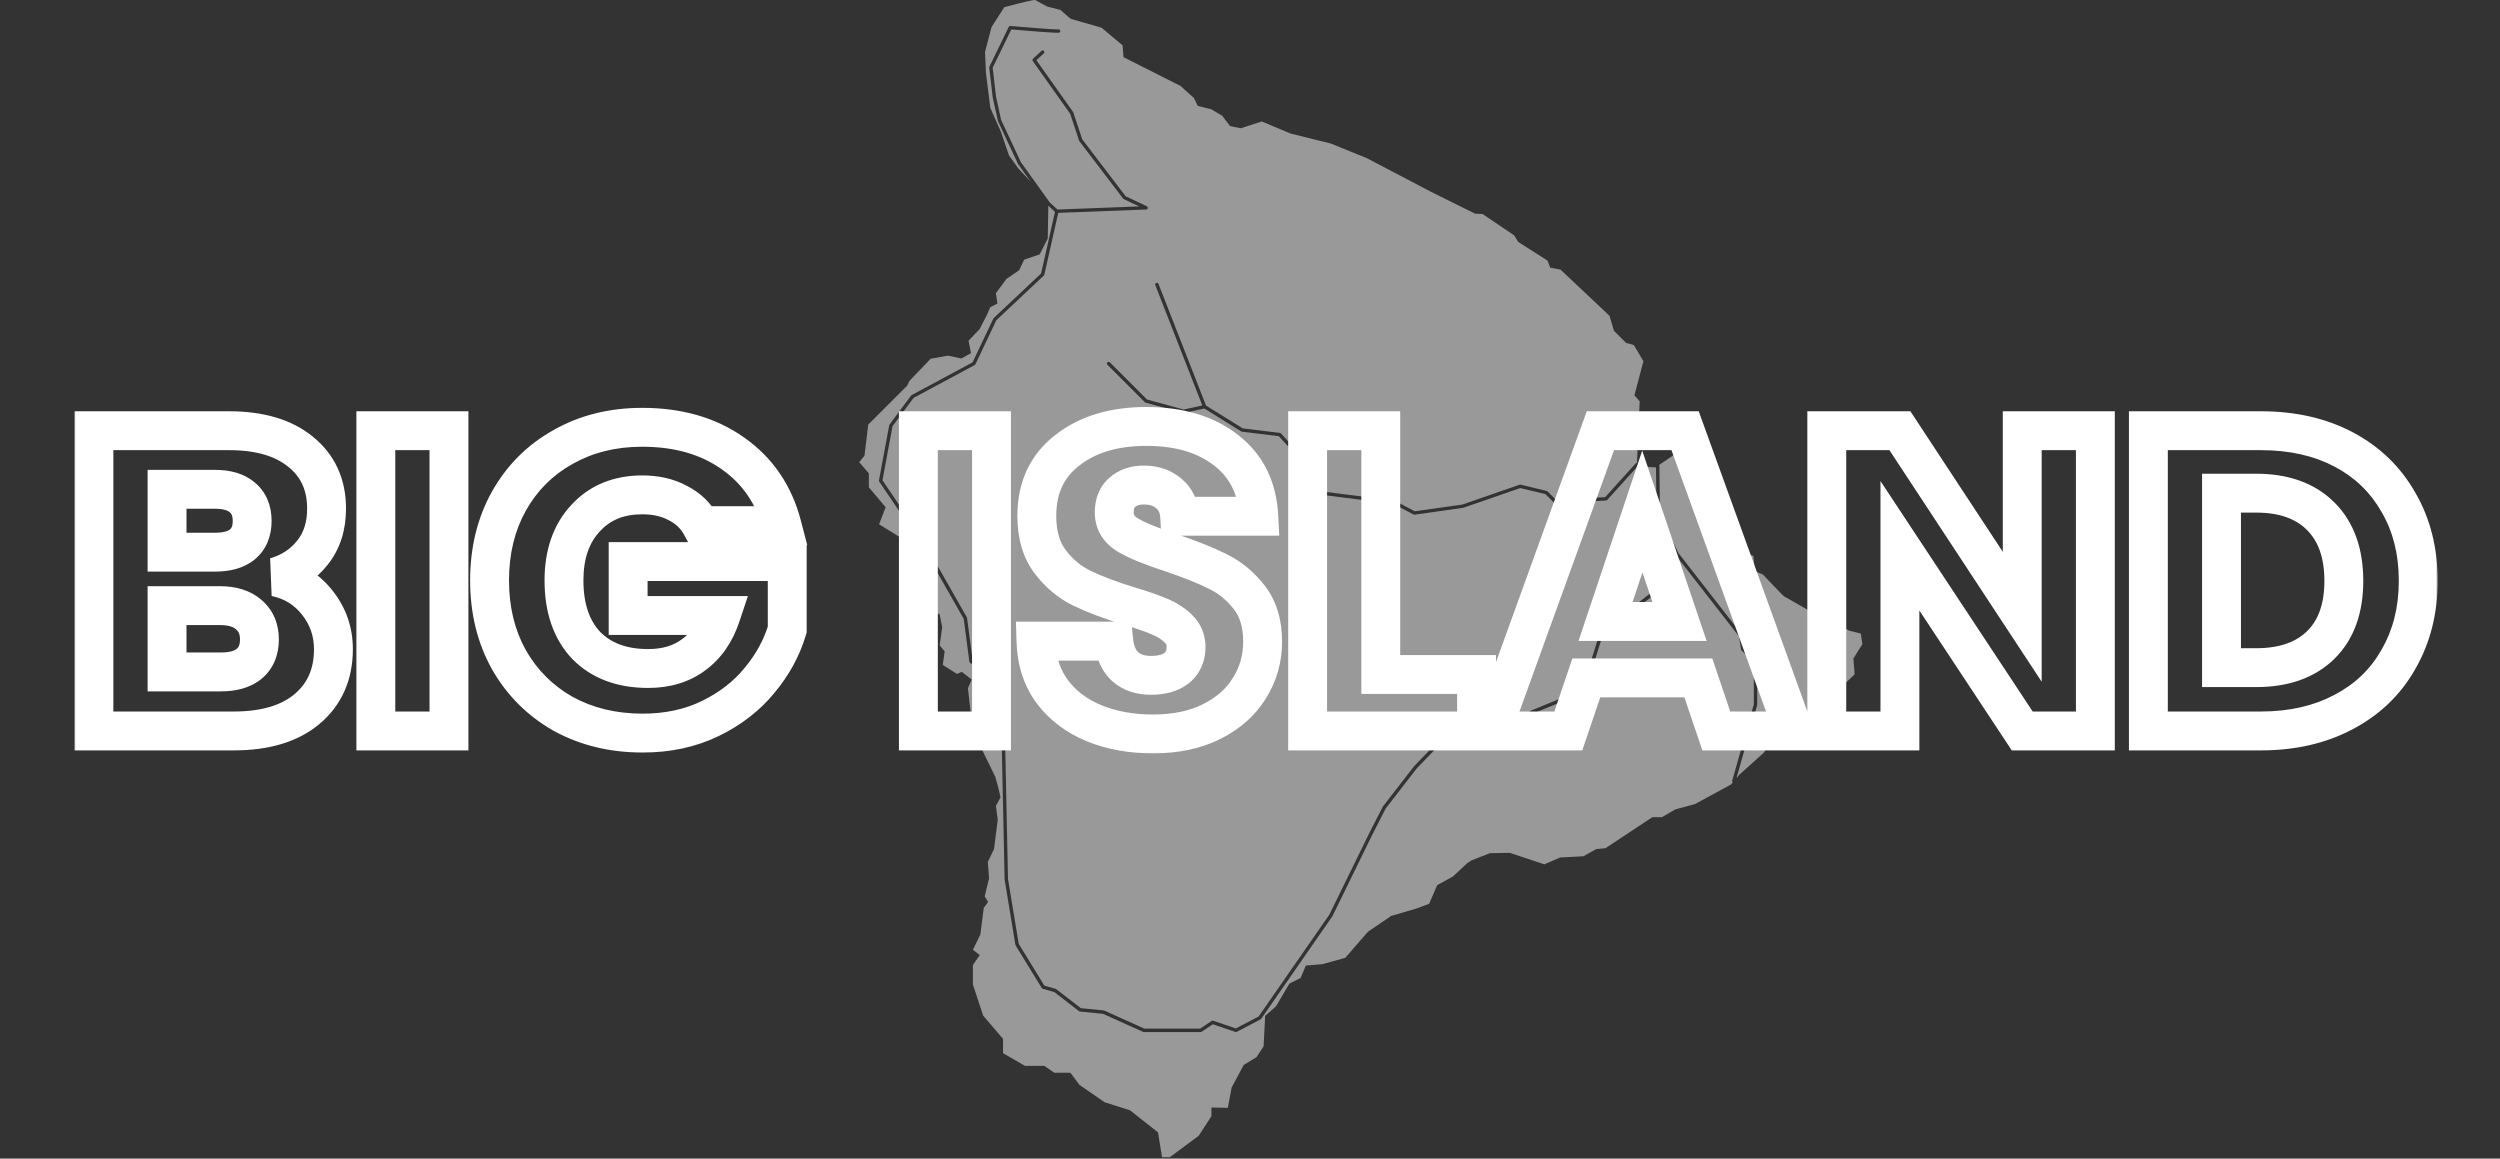 <?xml version="1.0" encoding="UTF-8"?> <svg xmlns="http://www.w3.org/2000/svg" width="643" height="298" viewBox="0 0 643 298" fill="none"><rect x="0" y="0" width="643" height="298" fill="#333333" stroke="none"/><g clip-path="url(#clip0_884_2973)"><path d="M445.52 200.799L451.084 181.176V170.35L447.941 167.317C447.873 167.251 447.829 167.166 447.812 167.073L447.265 163.681L431.415 143.316L427.481 151.315C427.451 151.376 427.409 151.427 427.357 151.466L412.262 163.224L409.964 170.55C409.953 170.591 409.934 170.627 409.912 170.662L404.066 179.433C404.016 179.507 403.948 179.562 403.869 179.594L394.266 183.52L390.07 186.56C389.947 186.65 389.78 186.666 389.637 186.606L382.809 183.619L373.261 188.464L364.395 197.62L356.385 207.964L352.919 214.765L342.687 235.663L324.38 262.035C324.339 262.093 324.287 262.139 324.224 262.175L318.082 265.392C317.975 265.447 317.852 265.458 317.737 265.419L311.949 263.441L309.057 265.37C308.986 265.419 308.901 265.444 308.813 265.444H294.194C294.131 265.444 294.071 265.43 294.013 265.406L283.697 260.755L277.777 260.178C277.695 260.17 277.618 260.139 277.552 260.09L271.186 255.171L268.196 254.318C268.092 254.288 268.002 254.219 267.945 254.126L261.22 243.162C261.19 243.112 261.171 243.06 261.16 243.003L258.383 226.189L257.357 177.712L254.701 173.521L249.53 170.504C249.413 170.435 249.336 170.318 249.317 170.184L247.867 159.156L235.89 138.088L233.931 137.957C233.74 137.946 233.578 137.806 233.535 137.62L232.531 133.312L226.143 123.876C226.08 123.78 226.055 123.665 226.074 123.553L228.706 109.371C228.717 109.306 228.744 109.243 228.785 109.191L234.342 101.736C234.38 101.684 234.429 101.643 234.484 101.613L250.146 93.201L255.494 81.927C255.516 81.877 255.549 81.834 255.59 81.795L267.772 70.335L271.342 54.485L269.63 52.914L269.479 61.359L267.403 65.433L263.409 66.79L262.131 69.506L258.856 71.744L256.14 75.418L256.539 78.056L254.701 79.013L253.823 81.01L251.984 84.605L249.109 87.641L249.749 90.837L247.273 92.194L243.758 91.474L239.364 92.273L233.934 97.944L233.294 99.222L223.309 109.207L222.351 117.195L220.994 118.872L223.47 121.748V125.342L227.784 130.455L226.107 134.849L232.178 138.602L235.373 139.481L238.09 144.993L240.327 152.021V157.452L241.684 158.01L242.325 161.364L241.684 165.995L242.962 167.514L242.483 171.029L246.157 173.346L247.356 172.788L249.911 174.785L248.953 177.023L249.752 184.051L253.027 189.082L251.588 191.238L252.627 192.915L255.981 199.784L256.701 202.339L257.341 205.056L256.143 207.294L256.621 210.809L255.664 218.398L254.066 221.673L254.386 225.905L253.267 230.536L254.146 231.975L253.027 233.494L252.148 240.363L250.231 244.278L251.987 245.635L250.231 248.19V253.221L252.868 261.209L257.981 267.2V270.874L263.652 274.149H268.604L271.159 275.905H275.312L277.629 279.021L284.099 283.494L290.648 285.571L297.838 291.242L298.877 297.632H300.874L308.302 292.12L311.576 287.089V284.851L315.809 284.931L316.766 279.738L319.882 273.908L323.157 271.911L324.995 269.115L325.395 261.288L328.19 258.813L331.627 252.983L334.502 251.544L335.859 248.348L340.252 247.949L346.003 246.351L351.833 239.641L357.824 235.567L364.373 233.649L367.568 232.451L369.645 227.658L373.718 225.42L377.392 221.987L378.511 221.268L383.225 219.429L388.338 219.35L397.204 222.304L401.278 220.548L407.269 220.228L410.544 218.39L412.94 218.149L425.002 210.161H427.478L430.911 208.164L435.942 206.807L445.208 201.776L445.654 201.242C445.525 201.135 445.465 200.96 445.514 200.788L445.52 200.799Z" fill="white" fill-opacity="0.5"></path><path d="M256.666 31.13L255.32 25.043L254.434 17.396C254.426 17.314 254.439 17.23 254.475 17.156L259.446 6.921C259.525 6.76 259.684 6.659 259.878 6.678C264.321 7.064 271.592 7.646 272.18 7.564C272.41 7.504 272.643 7.649 272.7 7.882C272.76 8.117 272.607 8.355 272.375 8.412C271.797 8.557 263.831 7.893 260.102 7.572L255.317 17.421L256.182 24.898L257.49 30.848L262.578 41.722L270.003 52.077L271.994 53.891L292.988 53.087L289.043 51.218C288.98 51.188 288.926 51.144 288.882 51.087L277.624 36.319C277.594 36.281 277.572 36.237 277.556 36.194L275.239 29.237L265.628 15.692C265.502 15.514 265.527 15.268 265.686 15.12L267.88 13.074C268.055 12.91 268.334 12.918 268.495 13.096C268.66 13.271 268.651 13.547 268.473 13.711L266.558 15.498L275.988 28.782C276.013 28.818 276.032 28.856 276.046 28.897L278.36 35.846L289.508 50.471L294.969 53.056C295.152 53.144 295.251 53.341 295.21 53.538C295.169 53.735 294.999 53.88 294.799 53.885L272.183 54.75L268.602 70.65C268.583 70.735 268.539 70.811 268.473 70.871L256.253 82.364L250.88 93.693C250.842 93.778 250.776 93.846 250.691 93.89L234.988 102.324L229.552 109.62L226.973 123.526L233.306 132.879C233.336 132.923 233.358 132.972 233.369 133.024L234.318 137.095L236.189 137.221C236.334 137.229 236.466 137.314 236.539 137.44L248.675 158.784C248.702 158.833 248.719 158.885 248.727 158.942L250.161 169.842L255.238 172.804C255.298 172.84 255.35 172.889 255.389 172.947L258.168 177.332C258.209 177.4 258.234 177.477 258.236 177.556L259.26 226.093L262.017 242.759L268.61 253.505L271.516 254.334C271.568 254.351 271.617 254.375 271.661 254.408L277.994 259.302L283.862 259.874C283.908 259.877 283.955 259.89 283.999 259.91L294.293 264.549H308.686L311.646 262.577C311.761 262.5 311.9 262.484 312.029 262.528L317.845 264.514L323.724 261.433L341.936 235.206L352.137 214.357L355.65 207.48L363.734 197.029L372.682 187.782C372.715 187.747 372.756 187.719 372.797 187.698L382.594 182.727C382.709 182.667 382.846 182.664 382.966 182.716L389.753 185.687L393.791 182.762C393.819 182.743 393.849 182.724 393.881 182.713L403.407 178.817L409.144 170.208L411.464 162.811C411.491 162.726 411.543 162.652 411.612 162.597L426.737 150.817L430.841 142.473L426.108 132.723C426.081 132.666 426.064 132.603 426.064 132.537L425.925 120.221L421.189 119.939L413.373 128.587C413.297 128.672 413.19 128.724 413.073 128.729L400.061 129.46C399.936 129.46 399.818 129.421 399.728 129.331L397.476 127.08L390.995 125.531L376.351 130.606L363.841 132.379C363.75 132.39 363.657 132.376 363.575 132.332L358.383 129.591L339.895 127.263C339.676 127.235 339.512 127.049 339.512 126.831V123.783L328.916 112.186L319.429 111.035C319.366 111.026 319.306 111.004 319.251 110.972L309.753 105.071L304.517 106.203C304.448 106.217 304.377 106.214 304.309 106.198L294.66 103.566C294.586 103.547 294.52 103.506 294.466 103.454L284.817 93.805C284.647 93.635 284.647 93.359 284.817 93.187C284.986 93.017 285.263 93.017 285.435 93.187L295.002 102.754L304.437 105.328L309.241 104.288L297.147 73.334C297.059 73.109 297.171 72.858 297.395 72.767C297.617 72.68 297.872 72.789 297.962 73.016L310.19 104.313L319.634 110.181L329.187 111.341C329.291 111.352 329.387 111.401 329.458 111.48L340.275 123.323C340.349 123.405 340.39 123.509 340.39 123.619V126.45L358.577 128.74C358.629 128.748 358.681 128.762 358.728 128.787L363.865 131.498L376.151 129.763L390.834 124.667C390.913 124.639 390.998 124.637 391.077 124.656L397.802 126.264C397.881 126.283 397.952 126.322 398.01 126.379L400.212 128.581L412.848 127.873L420.683 119.203C420.771 119.105 420.894 119.058 421.025 119.061L421.726 103.202L420.369 101.684L422.686 92.897L420.21 88.744L418.213 88.186L415.097 85.07L413.978 81.237L401.358 69.337L398.721 68.858L398.001 67.02L390.492 62.227L389.452 60.55L381.305 55.037L379.388 54.958L367.966 49.287L351.511 40.661L342.245 36.907L331.942 34.352L324.515 31.236L319.164 32.993L316.368 32.435L314.371 29.797L311.575 28.12L308.059 27.242L307.102 25.245L303.666 22.129L288.969 14.702L288.729 11.665L283.298 7.113C283.298 7.113 275.709 4.957 275.471 4.875C275.231 4.796 272.755 2.558 272.755 2.558L269.319 1.68C269.319 1.68 266.531 0.178 266.29 0.016C266.05 -0.142 261.976 0.895 261.976 0.895L258.302 1.852L255.027 6.965L253.35 13.356L253.591 18.786L254.71 27.732L257.427 33.882L259.503 39.952L261.9 43.306L265.078 46.693L261.828 42.163L256.669 31.127L256.666 31.13Z" fill="white" fill-opacity="0.5"></path><path d="M478.999 165.68L478.6 162.964L475.484 162.165L470.054 158.65C470.054 158.65 468.057 158.808 467.258 158.25C466.459 157.692 459.269 153.619 458.87 153.378C458.471 153.137 453.44 147.786 453.44 147.786L451.363 146.908L450.964 142.993L447.369 141.636L443.774 138.042L443.134 131.172L444.332 127.178L443.214 125.26L438.582 117.113L434.429 117.991L431.075 116.635L426.723 119.584C426.769 119.652 426.797 119.734 426.799 119.824L426.942 132.45L431.704 142.263L448.023 163.229C448.069 163.287 448.097 163.355 448.11 163.429L448.652 166.788L451.823 169.852C451.908 169.935 451.957 170.047 451.957 170.167V181.241C451.957 181.282 451.951 181.321 451.94 181.362L446.628 200.107L447.293 199.313L453.762 193.484L454.881 191.407L462.23 187.654L463.348 186.056L471.736 178.467L477.008 173.436L476.688 169.363L479.005 165.689L478.999 165.68Z" fill="white" fill-opacity="0.5"></path></g><mask id="path-4-outside-1_884_2973" maskUnits="userSpaceOnUse" x="19" y="104" width="608" height="90" fill="black"><rect fill="white" x="19" y="104" width="608" height="90"></rect><path d="M70.905 148.4C75.378 149.353 78.972 151.59 81.685 155.11C84.398 158.557 85.755 162.517 85.755 166.99C85.755 173.443 83.482 178.577 78.935 182.39C74.462 186.13 68.192 188 60.125 188H24.155V110.78H58.915C66.762 110.78 72.885 112.577 77.285 116.17C81.758 119.763 83.995 124.64 83.995 130.8C83.995 135.347 82.785 139.123 80.365 142.13C78.018 145.137 74.865 147.227 70.905 148.4ZM42.965 142.02H55.285C58.365 142.02 60.712 141.36 62.325 140.04C64.012 138.647 64.855 136.63 64.855 133.99C64.855 131.35 64.012 129.333 62.325 127.94C60.712 126.547 58.365 125.85 55.285 125.85H42.965V142.02ZM56.825 172.82C59.978 172.82 62.398 172.123 64.085 170.73C65.845 169.263 66.725 167.173 66.725 164.46C66.725 161.747 65.808 159.62 63.975 158.08C62.215 156.54 59.758 155.77 56.605 155.77H42.965V172.82H56.825ZM115.475 110.78V188H96.665V110.78H115.475ZM180.366 135.2C178.973 132.633 176.956 130.69 174.316 129.37C171.749 127.977 168.706 127.28 165.186 127.28C159.099 127.28 154.223 129.297 150.556 133.33C146.889 137.29 145.056 142.607 145.056 149.28C145.056 156.393 146.963 161.967 150.776 166C154.663 169.96 159.979 171.94 166.726 171.94C171.346 171.94 175.233 170.767 178.386 168.42C181.613 166.073 183.959 162.7 185.426 158.3H161.556V144.44H202.476V161.93C201.083 166.623 198.699 170.987 195.326 175.02C192.026 179.053 187.809 182.317 182.676 184.81C177.543 187.303 171.749 188.55 165.296 188.55C157.669 188.55 150.849 186.9 144.836 183.6C138.896 180.227 134.239 175.57 130.866 169.63C127.566 163.69 125.916 156.907 125.916 149.28C125.916 141.653 127.566 134.87 130.866 128.93C134.239 122.917 138.896 118.26 144.836 114.96C150.776 111.587 157.559 109.9 165.186 109.9C174.426 109.9 182.199 112.137 188.506 116.61C194.886 121.083 199.103 127.28 201.156 135.2H180.366ZM255.016 110.78V188H236.206V110.78H255.016ZM296.587 188.77C290.94 188.77 285.88 187.853 281.407 186.02C276.934 184.187 273.34 181.473 270.627 177.88C267.987 174.287 266.594 169.96 266.447 164.9H286.467C286.76 167.76 287.75 169.96 289.437 171.5C291.124 172.967 293.324 173.7 296.037 173.7C298.824 173.7 301.024 173.077 302.637 171.83C304.25 170.51 305.057 168.713 305.057 166.44C305.057 164.533 304.397 162.957 303.077 161.71C301.83 160.463 300.254 159.437 298.347 158.63C296.514 157.823 293.874 156.907 290.427 155.88C285.44 154.34 281.37 152.8 278.217 151.26C275.064 149.72 272.35 147.447 270.077 144.44C267.804 141.433 266.667 137.51 266.667 132.67C266.667 125.483 269.27 119.873 274.477 115.84C279.684 111.733 286.467 109.68 294.827 109.68C303.334 109.68 310.19 111.733 315.397 115.84C320.604 119.873 323.39 125.52 323.757 132.78H303.407C303.26 130.287 302.344 128.343 300.657 126.95C298.97 125.483 296.807 124.75 294.167 124.75C291.894 124.75 290.06 125.373 288.667 126.62C287.274 127.793 286.577 129.517 286.577 131.79C286.577 134.283 287.75 136.227 290.097 137.62C292.444 139.013 296.11 140.517 301.097 142.13C306.084 143.817 310.117 145.43 313.197 146.97C316.35 148.51 319.064 150.747 321.337 153.68C323.61 156.613 324.747 160.39 324.747 165.01C324.747 169.41 323.61 173.407 321.337 177C319.137 180.593 315.91 183.453 311.657 185.58C307.404 187.707 302.38 188.77 296.587 188.77ZM355.133 173.48H379.773V188H336.323V110.78H355.133V173.48ZM436.815 174.36H407.995L403.375 188H383.685L411.625 110.78H433.405L461.345 188H441.435L436.815 174.36ZM431.975 159.84L422.405 131.57L412.945 159.84H431.975ZM538.928 188H520.118L488.658 140.37V188H469.848V110.78H488.658L520.118 158.63V110.78H538.928V188ZM581.493 110.78C589.633 110.78 596.747 112.393 602.833 115.62C608.92 118.847 613.613 123.393 616.913 129.26C620.286 135.053 621.973 141.763 621.973 149.39C621.973 156.943 620.286 163.653 616.913 169.52C613.613 175.387 608.883 179.933 602.723 183.16C596.637 186.387 589.56 188 581.493 188H552.563V110.78H581.493ZM580.283 171.72C587.396 171.72 592.933 169.777 596.893 165.89C600.853 162.003 602.833 156.503 602.833 149.39C602.833 142.277 600.853 136.74 596.893 132.78C592.933 128.82 587.396 126.84 580.283 126.84H571.373V171.72H580.283Z"></path></mask><path d="M70.905 148.4L69.484 143.606L69.863 153.29L70.905 148.4ZM81.685 155.11L77.725 158.163L77.74 158.183L77.756 158.203L81.685 155.11ZM78.935 182.39L82.142 186.226L82.148 186.221L78.935 182.39ZM24.155 188H19.155V193H24.155V188ZM24.155 110.78V105.78H19.155V110.78H24.155ZM77.285 116.17L74.122 120.043L74.138 120.055L74.154 120.068L77.285 116.17ZM80.365 142.13L76.47 138.995L76.446 139.024L76.423 139.054L80.365 142.13ZM42.965 142.02H37.965V147.02H42.965V142.02ZM62.325 140.04L65.491 143.91L65.5 143.902L65.509 143.895L62.325 140.04ZM62.325 127.94L59.057 131.724L59.098 131.76L59.141 131.795L62.325 127.94ZM42.965 125.85V120.85H37.965V125.85H42.965ZM64.085 170.73L67.269 174.585L67.278 174.578L67.286 174.571L64.085 170.73ZM63.975 158.08L60.682 161.843L60.72 161.876L60.759 161.909L63.975 158.08ZM42.965 155.77V150.77H37.965V155.77H42.965ZM42.965 172.82H37.965V177.82H42.965V172.82ZM70.905 148.4L69.863 153.29C73.213 154.004 75.758 155.611 77.725 158.163L81.685 155.11L85.645 152.057C82.185 147.569 77.543 144.702 71.947 143.51L70.905 148.4ZM81.685 155.11L77.756 158.203C79.761 160.749 80.755 163.615 80.755 166.99H85.755H90.755C90.755 161.419 89.036 156.364 85.614 152.017L81.685 155.11ZM85.755 166.99H80.755C80.755 172.112 79.028 175.786 75.722 178.559L78.935 182.39L82.148 186.221C87.935 181.367 90.755 174.775 90.755 166.99H85.755ZM78.935 182.39L75.728 178.554C72.446 181.298 67.466 183 60.125 183V188V193C68.917 193 76.478 190.962 82.142 186.226L78.935 182.39ZM60.125 188V183H24.155V188V193H60.125V188ZM24.155 188H29.155V110.78H24.155H19.155V188H24.155ZM24.155 110.78V115.78H58.915V110.78V105.78H24.155V110.78ZM58.915 110.78V115.78C66.044 115.78 70.902 117.413 74.122 120.043L77.285 116.17L80.448 112.297C74.868 107.74 67.479 105.78 58.915 105.78V110.78ZM77.285 116.17L74.154 120.068C77.349 122.635 78.995 126.027 78.995 130.8H83.995H88.995C88.995 123.253 86.167 116.892 80.416 112.272L77.285 116.17ZM83.995 130.8H78.995C78.995 134.418 78.052 137.029 76.47 138.995L80.365 142.13L84.26 145.265C87.517 141.218 88.995 136.275 88.995 130.8H83.995ZM80.365 142.13L76.423 139.054C74.772 141.17 72.533 142.703 69.484 143.606L70.905 148.4L72.325 153.194C77.197 151.751 81.265 149.103 84.306 145.206L80.365 142.13ZM42.965 142.02V147.02H55.285V142.02V137.02H42.965V142.02ZM55.285 142.02V147.02C58.986 147.02 62.645 146.239 65.491 143.91L62.325 140.04L59.159 136.17C58.779 136.481 57.743 137.02 55.285 137.02V142.02ZM62.325 140.04L65.509 143.895C68.585 141.354 69.855 137.781 69.855 133.99H64.855H59.855C59.855 135.479 59.439 135.939 59.141 136.185L62.325 140.04ZM64.855 133.99H69.855C69.855 130.199 68.585 126.626 65.509 124.085L62.325 127.94L59.141 131.795C59.439 132.041 59.855 132.501 59.855 133.99H64.855ZM62.325 127.94L65.593 124.156C62.741 121.693 59.041 120.85 55.285 120.85V125.85V130.85C57.689 130.85 58.682 131.401 59.057 131.724L62.325 127.94ZM55.285 125.85V120.85H42.965V125.85V130.85H55.285V125.85ZM42.965 125.85H37.965V142.02H42.965H47.965V125.85H42.965ZM56.825 172.82V177.82C60.639 177.82 64.364 176.985 67.269 174.585L64.085 170.73L60.901 166.875C60.432 167.262 59.317 167.82 56.825 167.82V172.82ZM64.085 170.73L67.286 174.571C70.4 171.976 71.725 168.354 71.725 164.46H66.725H61.725C61.725 165.992 61.29 166.55 60.884 166.889L64.085 170.73ZM66.725 164.46H71.725C71.725 160.49 70.314 156.875 67.191 154.251L63.975 158.08L60.759 161.909C61.303 162.365 61.725 163.003 61.725 164.46H66.725ZM63.975 158.08L67.267 154.317C64.32 151.738 60.544 150.77 56.605 150.77V155.77V160.77C58.973 160.77 60.11 161.342 60.682 161.843L63.975 158.08ZM56.605 155.77V150.77H42.965V155.77V160.77H56.605V155.77ZM42.965 155.77H37.965V172.82H42.965H47.965V155.77H42.965ZM42.965 172.82V177.82H56.825V172.82V167.82H42.965V172.82ZM115.475 110.78H120.475V105.78H115.475V110.78ZM115.475 188V193H120.475V188H115.475ZM96.665 188H91.665V193H96.665V188ZM96.665 110.78V105.78H91.665V110.78H96.665ZM115.475 110.78H110.475V188H115.475H120.475V110.78H115.475ZM115.475 188V183H96.665V188V193H115.475V188ZM96.665 188H101.665V110.78H96.665H91.665V188H96.665ZM96.665 110.78V115.78H115.475V110.78V105.78H96.665V110.78ZM180.366 135.2L175.972 137.585L177.391 140.2H180.366V135.2ZM174.316 129.37L171.931 133.764L172.005 133.804L172.08 133.842L174.316 129.37ZM150.556 133.33L154.225 136.727L154.24 136.71L154.256 136.693L150.556 133.33ZM150.776 166L147.143 169.435L147.175 169.469L147.208 169.502L150.776 166ZM178.386 168.42L175.445 164.376L175.423 164.392L175.401 164.409L178.386 168.42ZM185.426 158.3L190.17 159.881L192.363 153.3H185.426V158.3ZM161.556 158.3H156.556V163.3H161.556V158.3ZM161.556 144.44V139.44H156.556V144.44H161.556ZM202.476 144.44H207.476V139.44H202.476V144.44ZM202.476 161.93L207.269 163.353L207.476 162.657V161.93H202.476ZM195.326 175.02L191.491 171.812L191.473 171.833L191.456 171.854L195.326 175.02ZM182.676 184.81L180.492 180.312L182.676 184.81ZM144.836 183.6L142.367 187.948L142.399 187.966L142.431 187.983L144.836 183.6ZM130.866 169.63L126.495 172.058L126.507 172.079L126.518 172.099L130.866 169.63ZM130.866 128.93L126.505 126.484L126.5 126.493L126.495 126.502L130.866 128.93ZM144.836 114.96L147.264 119.331L147.285 119.319L147.305 119.308L144.836 114.96ZM188.506 116.61L185.613 120.688L185.625 120.696L185.636 120.704L188.506 116.61ZM201.156 135.2V140.2H207.618L205.996 133.945L201.156 135.2ZM180.366 135.2L184.76 132.815C182.873 129.337 180.098 126.671 176.552 124.898L174.316 129.37L172.08 133.842C173.814 134.709 175.073 135.929 175.972 137.585L180.366 135.2ZM174.316 129.37L176.702 124.976C173.266 123.111 169.369 122.28 165.186 122.28V127.28V132.28C168.043 132.28 170.232 132.842 171.931 133.764L174.316 129.37ZM165.186 127.28V122.28C157.873 122.28 151.587 124.763 146.856 129.967L150.556 133.33L154.256 136.693C156.859 133.83 160.326 132.28 165.186 132.28V127.28ZM150.556 133.33L146.887 129.933C142.174 135.023 140.056 141.659 140.056 149.28H145.056H150.056C150.056 143.554 151.605 139.557 154.225 136.727L150.556 133.33ZM145.056 149.28H140.056C140.056 157.297 142.225 164.233 147.143 169.435L150.776 166L154.409 162.565C151.701 159.7 150.056 155.489 150.056 149.28H145.056ZM150.776 166L147.208 169.502C152.231 174.621 158.947 176.94 166.726 176.94V171.94V166.94C161.012 166.94 157.094 165.299 154.345 162.498L150.776 166ZM166.726 171.94V176.94C172.227 176.94 177.211 175.527 181.371 172.431L178.386 168.42L175.401 164.409C173.255 166.006 170.466 166.94 166.726 166.94V171.94ZM178.386 168.42L181.327 172.464C185.528 169.409 188.429 165.104 190.17 159.881L185.426 158.3L180.683 156.719C179.49 160.296 177.698 162.738 175.445 164.376L178.386 168.42ZM185.426 158.3V153.3H161.556V158.3V163.3H185.426V158.3ZM161.556 158.3H166.556V144.44H161.556H156.556V158.3H161.556ZM161.556 144.44V149.44H202.476V144.44V139.44H161.556V144.44ZM202.476 144.44H197.476V161.93H202.476H207.476V144.44H202.476ZM202.476 161.93L197.683 160.507C196.498 164.499 194.459 168.263 191.491 171.812L195.326 175.02L199.162 178.228C202.94 173.71 205.668 168.748 207.269 163.353L202.476 161.93ZM195.326 175.02L191.456 171.854C188.657 175.275 185.036 178.105 180.492 180.312L182.676 184.81L184.861 189.308C190.583 186.528 195.395 182.832 199.196 178.186L195.326 175.02ZM182.676 184.81L180.492 180.312C176.123 182.434 171.092 183.55 165.296 183.55V188.55V193.55C172.407 193.55 178.962 192.172 184.861 189.308L182.676 184.81ZM165.296 188.55V183.55C158.414 183.55 152.438 182.068 147.242 179.217L144.836 183.6L142.431 187.983C149.261 191.732 156.924 193.55 165.296 193.55V188.55ZM144.836 183.6L147.305 179.252C142.149 176.324 138.142 172.317 135.214 167.161L130.866 169.63L126.518 172.099C130.337 178.823 135.643 184.129 142.367 187.948L144.836 183.6ZM130.866 169.63L135.237 167.202C132.398 162.092 130.916 156.163 130.916 149.28H125.916H120.916C120.916 157.651 122.734 165.288 126.495 172.058L130.866 169.63ZM125.916 149.28H130.916C130.916 142.397 132.398 136.468 135.237 131.358L130.866 128.93L126.495 126.502C122.734 133.272 120.916 140.909 120.916 149.28H125.916ZM130.866 128.93L135.227 131.376C138.154 126.159 142.147 122.174 147.264 119.331L144.836 114.96L142.408 110.589C135.645 114.346 130.325 119.675 126.505 126.484L130.866 128.93ZM144.836 114.96L147.305 119.308C152.408 116.41 158.322 114.9 165.186 114.9V109.9V104.9C156.797 104.9 149.144 106.763 142.367 110.612L144.836 114.96ZM165.186 109.9V114.9C173.596 114.9 180.306 116.924 185.613 120.688L188.506 116.61L191.399 112.532C184.092 107.349 175.256 104.9 165.186 104.9V109.9ZM188.506 116.61L185.636 120.704C190.991 124.459 194.545 129.623 196.316 136.455L201.156 135.2L205.996 133.945C203.661 124.937 198.781 117.708 191.377 112.516L188.506 116.61ZM201.156 135.2V130.2H180.366V135.2V140.2H201.156V135.2ZM255.016 110.78H260.016V105.78H255.016V110.78ZM255.016 188V193H260.016V188H255.016ZM236.206 188H231.206V193H236.206V188ZM236.206 110.78V105.78H231.206V110.78H236.206ZM255.016 110.78H250.016V188H255.016H260.016V110.78H255.016ZM255.016 188V183H236.206V188V193H255.016V188ZM236.206 188H241.206V110.78H236.206H231.206V188H236.206ZM236.206 110.78V115.78H255.016V110.78V105.78H236.206V110.78ZM281.407 186.02L279.511 190.647L279.511 190.647L281.407 186.02ZM270.627 177.88L266.598 180.84L266.617 180.867L266.637 180.893L270.627 177.88ZM266.447 164.9V159.9H261.3L261.449 165.045L266.447 164.9ZM286.467 164.9L291.441 164.39L290.981 159.9H286.467V164.9ZM289.437 171.5L286.066 175.192L286.111 175.233L286.156 175.273L289.437 171.5ZM302.637 171.83L305.694 175.786L305.749 175.744L305.803 175.7L302.637 171.83ZM303.077 161.71L299.542 165.246L299.592 165.296L299.644 165.345L303.077 161.71ZM298.347 158.63L296.333 163.207L296.366 163.221L296.399 163.235L298.347 158.63ZM290.427 155.88L288.952 160.657L288.976 160.665L289 160.672L290.427 155.88ZM278.217 151.26L276.023 155.753L278.217 151.26ZM270.077 144.44L274.065 141.424L274.065 141.424L270.077 144.44ZM274.477 115.84L277.539 119.793L277.556 119.779L277.574 119.766L274.477 115.84ZM315.397 115.84L312.301 119.766L312.318 119.779L312.335 119.793L315.397 115.84ZM323.757 132.78V137.78H329.016L328.751 132.528L323.757 132.78ZM303.407 132.78L298.416 133.074L298.693 137.78H303.407V132.78ZM300.657 126.95L297.376 130.723L297.424 130.765L297.473 130.805L300.657 126.95ZM288.667 126.62L291.888 130.445L291.945 130.396L292.001 130.346L288.667 126.62ZM290.097 137.62L292.65 133.321L292.65 133.321L290.097 137.62ZM301.097 142.13L302.699 137.394L302.668 137.383L302.636 137.373L301.097 142.13ZM313.197 146.97L310.961 151.442L310.982 151.453L311.003 151.463L313.197 146.97ZM321.337 153.68L317.385 156.743L317.385 156.743L321.337 153.68ZM321.337 177L317.112 174.327L317.092 174.358L317.073 174.389L321.337 177ZM311.657 185.58L309.421 181.108L309.421 181.108L311.657 185.58ZM296.587 188.77V183.77C291.483 183.77 287.083 182.942 283.303 181.393L281.407 186.02L279.511 190.647C284.678 192.764 290.398 193.77 296.587 193.77V188.77ZM281.407 186.02L283.303 181.393C279.597 179.874 276.75 177.692 274.617 174.867L270.627 177.88L266.637 180.893C269.931 185.255 274.271 188.499 279.511 190.647L281.407 186.02ZM270.627 177.88L274.657 174.92C272.697 172.252 271.566 168.942 271.445 164.755L266.447 164.9L261.449 165.045C261.621 170.978 263.277 176.321 266.598 180.84L270.627 177.88ZM266.447 164.9V169.9H286.467V164.9V159.9H266.447V164.9ZM286.467 164.9L281.493 165.41C281.878 169.164 283.255 172.626 286.066 175.192L289.437 171.5L292.808 167.808C292.245 167.294 291.643 166.356 291.441 164.39L286.467 164.9ZM289.437 171.5L286.156 175.273C288.937 177.691 292.387 178.7 296.037 178.7V173.7V168.7C294.26 168.7 293.31 168.242 292.718 167.727L289.437 171.5ZM296.037 173.7V178.7C299.529 178.7 302.934 177.92 305.694 175.786L302.637 171.83L299.58 167.874C299.114 168.234 298.118 168.7 296.037 168.7V173.7ZM302.637 171.83L305.803 175.7C308.692 173.336 310.057 170.058 310.057 166.44H305.057H300.057C300.057 167.368 299.809 167.684 299.471 167.96L302.637 171.83ZM305.057 166.44H310.057C310.057 163.235 308.885 160.318 306.51 158.075L303.077 161.71L299.644 165.345C299.909 165.595 300.057 165.832 300.057 166.44H305.057ZM303.077 161.71L306.613 158.174C304.839 156.4 302.693 155.04 300.295 154.025L298.347 158.63L296.399 163.235C297.814 163.834 298.822 164.526 299.542 165.246L303.077 161.71ZM298.347 158.63L300.361 154.053C298.243 153.122 295.371 152.135 291.855 151.088L290.427 155.88L289 160.672C292.377 161.678 294.784 162.525 296.333 163.207L298.347 158.63ZM290.427 155.88L291.903 151.103C287.056 149.606 283.25 148.154 280.411 146.767L278.217 151.26L276.023 155.753C279.491 157.446 283.825 159.074 288.952 160.657L290.427 155.88ZM278.217 151.26L280.411 146.767C278.015 145.597 275.901 143.852 274.065 141.424L270.077 144.44L266.089 147.456C268.8 151.041 272.112 153.843 276.023 155.753L278.217 151.26ZM270.077 144.44L274.065 141.424C272.614 139.505 271.667 136.733 271.667 132.67H266.667H261.667C261.667 138.287 262.993 143.361 266.089 147.456L270.077 144.44ZM266.667 132.67H271.667C271.667 126.868 273.678 122.784 277.539 119.793L274.477 115.84L271.415 111.887C264.863 116.963 261.667 124.099 261.667 132.67H266.667ZM274.477 115.84L277.574 119.766C281.689 116.52 287.292 114.68 294.827 114.68V109.68V104.68C285.642 104.68 277.678 106.947 271.381 111.914L274.477 115.84ZM294.827 109.68V114.68C302.532 114.68 308.199 116.531 312.301 119.766L315.397 115.84L318.494 111.914C312.182 106.936 304.136 104.68 294.827 104.68V109.68ZM315.397 115.84L312.335 119.793C316.261 122.834 318.462 127.058 318.764 133.032L323.757 132.78L328.751 132.528C328.319 123.982 324.947 116.913 318.459 111.887L315.397 115.84ZM323.757 132.78V127.78H303.407V132.78V137.78H323.757V132.78ZM303.407 132.78L308.399 132.486C308.183 128.822 306.755 125.502 303.842 123.095L300.657 126.95L297.473 130.805C297.933 131.185 298.338 131.751 298.416 133.074L303.407 132.78ZM300.657 126.95L303.938 123.177C301.182 120.78 297.783 119.75 294.167 119.75V124.75V129.75C295.831 129.75 296.759 130.187 297.376 130.723L300.657 126.95ZM294.167 124.75V119.75C290.942 119.75 287.832 120.658 285.333 122.894L288.667 126.62L292.001 130.346C292.289 130.088 292.846 129.75 294.167 129.75V124.75ZM288.667 126.62L285.446 122.795C282.653 125.148 281.577 128.439 281.577 131.79H286.577H291.577C291.577 131.156 291.675 130.816 291.735 130.666C291.784 130.545 291.828 130.495 291.888 130.445L288.667 126.62ZM286.577 131.79H281.577C281.577 136.241 283.854 139.728 287.544 141.919L290.097 137.62L292.65 133.321C291.647 132.725 291.577 132.326 291.577 131.79H286.577ZM290.097 137.62L287.544 141.919C290.382 143.604 294.478 145.244 299.558 146.887L301.097 142.13L302.636 137.373C297.743 135.79 294.505 134.422 292.65 133.321L290.097 137.62ZM301.097 142.13L299.495 146.866C304.365 148.514 308.163 150.043 310.961 151.442L313.197 146.97L315.433 142.498C312.071 140.817 307.802 139.12 302.699 137.394L301.097 142.13ZM313.197 146.97L311.003 151.463C313.429 152.648 315.553 154.379 317.385 156.743L321.337 153.68L325.289 150.617C322.575 147.115 319.272 144.372 315.391 142.477L313.197 146.97ZM321.337 153.68L317.385 156.743C318.827 158.603 319.747 161.222 319.747 165.01H324.747H329.747C329.747 159.558 328.394 154.623 325.289 150.617L321.337 153.68ZM324.747 165.01H319.747C319.747 168.498 318.861 171.562 317.112 174.327L321.337 177L325.563 179.673C328.36 175.251 329.747 170.322 329.747 165.01H324.747ZM321.337 177L317.073 174.389C315.422 177.085 312.948 179.344 309.421 181.108L311.657 185.58L313.893 190.052C318.873 187.562 322.852 184.101 325.601 179.611L321.337 177ZM311.657 185.58L309.421 181.108C305.997 182.82 301.771 183.77 296.587 183.77V188.77V193.77C302.99 193.77 308.81 192.594 313.893 190.052L311.657 185.58ZM355.133 173.48H350.133V178.48H355.133V173.48ZM379.773 173.48H384.773V168.48H379.773V173.48ZM379.773 188V193H384.773V188H379.773ZM336.323 188H331.323V193H336.323V188ZM336.323 110.78V105.78H331.323V110.78H336.323ZM355.133 110.78H360.133V105.78H355.133V110.78ZM355.133 173.48V178.48H379.773V173.48V168.48H355.133V173.48ZM379.773 173.48H374.773V188H379.773H384.773V173.48H379.773ZM379.773 188V183H336.323V188V193H379.773V188ZM336.323 188H341.323V110.78H336.323H331.323V188H336.323ZM336.323 110.78V115.78H355.133V110.78V105.78H336.323V110.78ZM355.133 110.78H350.133V173.48H355.133H360.133V110.78H355.133ZM436.815 174.36L441.551 172.756L440.4 169.36H436.815V174.36ZM407.995 174.36V169.36H404.409L403.259 172.756L407.995 174.36ZM403.375 188V193H406.96L408.111 189.604L403.375 188ZM383.685 188L378.983 186.299L376.558 193H383.685V188ZM411.625 110.78V105.78H408.117L406.923 109.079L411.625 110.78ZM433.405 110.78L438.107 109.079L436.913 105.78H433.405V110.78ZM461.345 188V193H468.471L466.047 186.299L461.345 188ZM441.435 188L436.699 189.604L437.849 193H441.435V188ZM431.975 159.84V164.84H438.946L436.711 158.237L431.975 159.84ZM422.405 131.57L427.141 129.967L422.377 115.896L417.663 129.983L422.405 131.57ZM412.945 159.84L408.203 158.253L405.999 164.84H412.945V159.84ZM436.815 174.36V169.36H407.995V174.36V179.36H436.815V174.36ZM407.995 174.36L403.259 172.756L398.639 186.396L403.375 188L408.111 189.604L412.731 175.964L407.995 174.36ZM403.375 188V183H383.685V188V193H403.375V188ZM383.685 188L388.387 189.701L416.327 112.481L411.625 110.78L406.923 109.079L378.983 186.299L383.685 188ZM411.625 110.78V115.78H433.405V110.78V105.78H411.625V110.78ZM433.405 110.78L428.703 112.481L456.643 189.701L461.345 188L466.047 186.299L438.107 109.079L433.405 110.78ZM461.345 188V183H441.435V188V193H461.345V188ZM441.435 188L446.171 186.396L441.551 172.756L436.815 174.36L432.079 175.964L436.699 189.604L441.435 188ZM431.975 159.84L436.711 158.237L427.141 129.967L422.405 131.57L417.669 133.173L427.239 161.443L431.975 159.84ZM422.405 131.57L417.663 129.983L408.203 158.253L412.945 159.84L417.686 161.427L427.146 133.157L422.405 131.57ZM412.945 159.84V164.84H431.975V159.84V154.84H412.945V159.84ZM538.928 188V193H543.928V188H538.928ZM520.118 188L515.946 190.756L517.429 193H520.118V188ZM488.658 140.37L492.83 137.614L483.658 123.728V140.37H488.658ZM488.658 188V193H493.658V188H488.658ZM469.848 188H464.848V193H469.848V188ZM469.848 110.78V105.78H464.848V110.78H469.848ZM488.658 110.78L492.836 108.033L491.355 105.78H488.658V110.78ZM520.118 158.63L515.94 161.377L525.118 175.336V158.63H520.118ZM520.118 110.78V105.78H515.118V110.78H520.118ZM538.928 110.78H543.928V105.78H538.928V110.78ZM538.928 188V183H520.118V188V193H538.928V188ZM520.118 188L524.29 185.244L492.83 137.614L488.658 140.37L484.486 143.126L515.946 190.756L520.118 188ZM488.658 140.37H483.658V188H488.658H493.658V140.37H488.658ZM488.658 188V183H469.848V188V193H488.658V188ZM469.848 188H474.848V110.78H469.848H464.848V188H469.848ZM469.848 110.78V115.78H488.658V110.78V105.78H469.848V110.78ZM488.658 110.78L484.48 113.527L515.94 161.377L520.118 158.63L524.296 155.883L492.836 108.033L488.658 110.78ZM520.118 158.63H525.118V110.78H520.118H515.118V158.63H520.118ZM520.118 110.78V115.78H538.928V110.78V105.78H520.118V110.78ZM538.928 110.78H533.928V188H538.928H543.928V110.78H538.928ZM602.833 115.62L605.175 111.202L605.175 111.202L602.833 115.62ZM616.913 129.26L612.555 131.711L612.574 131.744L612.592 131.776L616.913 129.26ZM616.913 169.52L612.579 167.028L612.567 167.048L612.555 167.069L616.913 169.52ZM602.723 183.16L600.403 178.731L600.392 178.737L600.381 178.742L602.723 183.16ZM552.563 188H547.563V193H552.563V188ZM552.563 110.78V105.78H547.563V110.78H552.563ZM571.373 126.84V121.84H566.373V126.84H571.373ZM571.373 171.72H566.373V176.72H571.373V171.72ZM581.493 110.78V115.78C588.965 115.78 595.246 117.257 600.491 120.038L602.833 115.62L605.175 111.202C598.247 107.529 590.302 105.78 581.493 105.78V110.78ZM602.833 115.62L600.491 120.038C605.752 122.827 609.737 126.7 612.555 131.711L616.913 129.26L621.271 126.809C617.49 120.086 612.087 114.867 605.175 111.202L602.833 115.62ZM616.913 129.26L612.592 131.776C615.462 136.705 616.973 142.523 616.973 149.39H621.973H626.973C626.973 141.003 625.111 133.402 621.234 126.744L616.913 129.26ZM621.973 149.39H616.973C616.973 156.173 615.467 162.004 612.579 167.028L616.913 169.52L621.248 172.012C625.106 165.302 626.973 157.714 626.973 149.39H621.973ZM616.913 169.52L612.555 167.069C609.745 172.064 605.737 175.937 600.403 178.731L602.723 183.16L605.043 187.589C612.029 183.93 617.481 178.709 621.271 171.971L616.913 169.52ZM602.723 183.16L600.381 178.742C595.13 181.526 588.883 183 581.493 183V188V193C590.237 193 598.143 191.247 605.065 187.578L602.723 183.16ZM581.493 188V183H552.563V188V193H581.493V188ZM552.563 188H557.563V110.78H552.563H547.563V188H552.563ZM552.563 110.78V115.78H581.493V110.78V105.78H552.563V110.78ZM580.283 171.72V176.72C588.321 176.72 595.257 174.501 600.396 169.458L596.893 165.89L593.391 162.322C590.609 165.052 586.472 166.72 580.283 166.72V171.72ZM596.893 165.89L600.396 169.458C605.564 164.385 607.833 157.448 607.833 149.39H602.833H597.833C597.833 155.559 596.142 159.621 593.391 162.322L596.893 165.89ZM602.833 149.39H607.833C607.833 141.327 605.563 134.378 600.429 129.244L596.893 132.78L593.358 136.316C596.144 139.102 597.833 143.226 597.833 149.39H602.833ZM596.893 132.78L600.429 129.244C595.295 124.11 588.346 121.84 580.283 121.84V126.84V131.84C586.447 131.84 590.572 133.529 593.358 136.316L596.893 132.78ZM580.283 126.84V121.84H571.373V126.84V131.84H580.283V126.84ZM571.373 126.84H566.373V171.72H571.373H576.373V126.84H571.373ZM571.373 171.72V176.72H580.283V171.72V166.72H571.373V171.72Z" fill="white" mask="url(#path-4-outside-1_884_2973)"></path><defs><clipPath id="clip0_884_2973"><rect width="258" height="297.635" fill="white" transform="translate(221)"></rect></clipPath></defs></svg> 